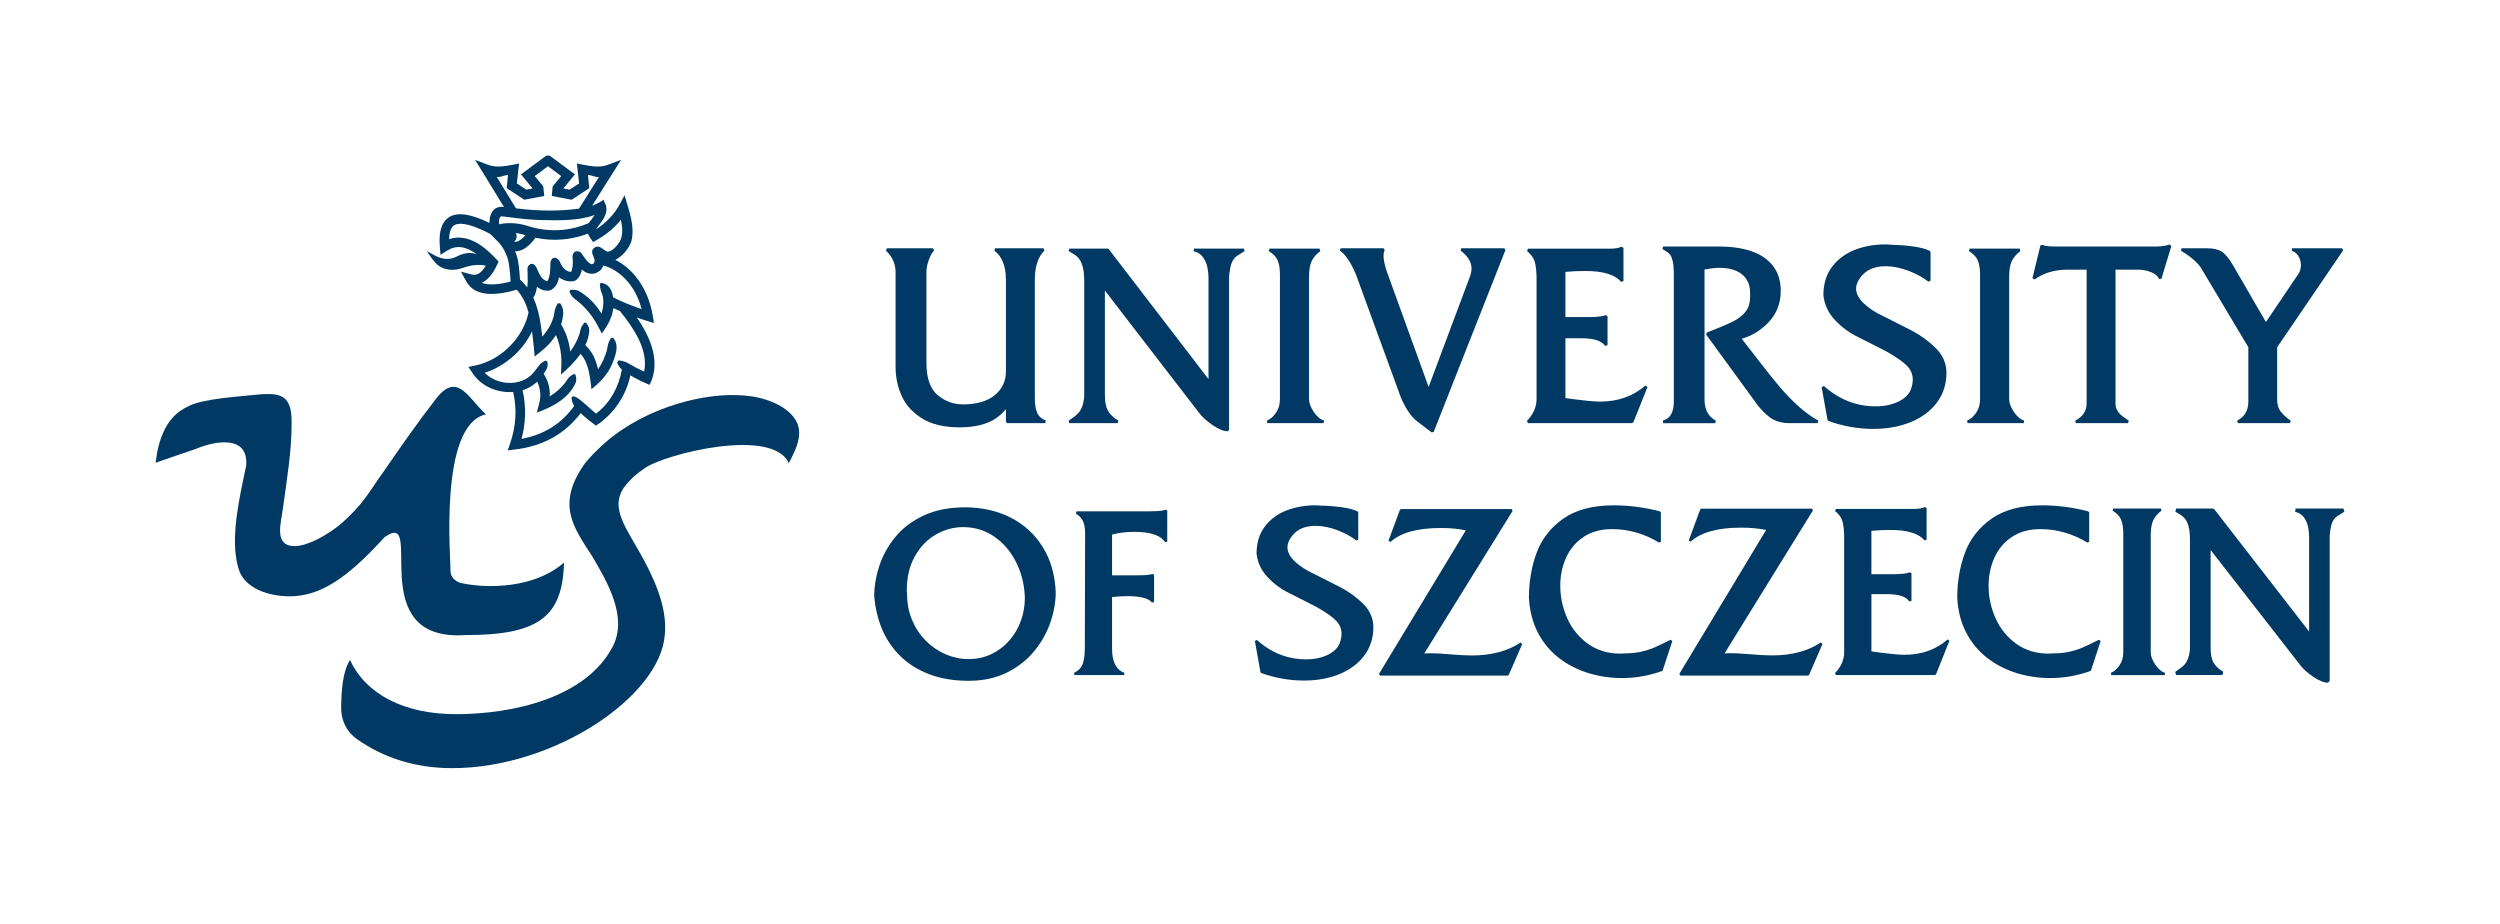 <?xml version="1.0" encoding="UTF-8"?>
<svg id="Warstwa_1" xmlns="http://www.w3.org/2000/svg" version="1.1" viewBox="0 0 282.987 104.562">
  <!-- Generator: Adobe Illustrator 29.5.0, SVG Export Plug-In . SVG Version: 2.1.0 Build 137)  -->
  <defs>
    <style>
      .st0, .st1 {
        fill: #003964;
      }

      .st1 {
        fill-rule: evenodd;
      }
    </style>
  </defs>
  <path class="st0" d="M72.084,35.942c.617.214,1.063.352,1.108.366l.834.255-.145-.86c-.582-3.452-2.557-5.457-4.234-6.291.836-.392,1.554-1.313,1.825-2.106.431-1.745-.312-3.555-.774-5.203l-.626,1.155c-.556,1.032-1.532,1.998-2.553,2.67-.004-.014-.008-.027-.012-.041.03-.04.059-.077.079-.099.521-.745,1.331-1.583.979-2.598,0,0-.245-.577-.245-.577-.402.286-.839.505-1.297.677l3.281-5.198-1.506.57c-.899.34-1.932.153-2.765-.01l-.733-.144.25,2.256-1.069.705-.715-.135,1.314-1.595-2.725-2.021-.155-.106h-.356l-2.868,2.127,1.314,1.595-.714.135-1.07-.705.25-2.256-.733.144c-.831.163-1.866.35-2.765.01l-1.473-.557,3.262,5.324c-.147-.016-.297-.026-.443-.011-.916.137-1.203.972-1.2,1.813-2.186-1.052-3.666-1.254-4.614-.617-.817.549-1.145,1.644-1,3.346l.075.885.75-.475c1.027-.65,2.109-.519,3.391.437-.081-.031-.157-.07-.242-.093-.438-.117-.911-.101-1.406.049-.208.063-.4.154-.585.242-.184.087-.358.17-.54.223-.641.187-1.365.059-2.151-.382l-.761-.427.484.726c.168.253.537.676.678.796.263.223.556.384.871.481.26.08.536.12.826.12.178,0,.361-.015.549-.045.279-.044.542-.13.795-.213.15-.049.299-.098.452-.138.684-.18,1.317-.211,1.934-.092.02.004.05.008.084.011.001 0.0.002 0.0.003 0-.502.844-1.011,1.16-1.611,1.004l-1.209-.316.6,1.096c.52.95,1.481,1.426,2.87,1.426.807,0,1.759-.161,2.852-.482.163.184.316.385.46.602.407.597.677,1.271.869,1.978-.599,2.877-3.131,5.401-6.016,6.001l-.796.163s.456.669.456.669c.97,1.534,2.851,2.302,4.616,2.164.444,1.901.333,3.851-.335,5.796l-.279.813.853-.102c3.162-.38,5.643-1.773,7.405-4.118.535.519,1.119.982,1.725,1.426,1.989-1.283,3.42-3.384,3.897-5.699.696.414,1.428.768,2.179,1.082,1.309-2.564.108-5.398-1.452-7.625ZM70.281,24.874c.167.834.271,1.673-.105,2.435-.314.51-.844,1.139-1.387,1.186-.44-.096-.739-.672-1.282-.568-.09.019-.163.068-.225.129-.118.06-.211.167-.236.307-.106.403.255.754.256,1.134.028.251-.107.348-.298.418-.412-.07-.761-.64-1.012-.991-.134-.165-.17-.378-.507-.463-.065-.021-.132-.024-.197-.018-.164-.002-.322.092-.392.254-.161.291-.062.475-.062.699.04.432-.021,1.076-.191,1.377-.306.011-.656-.191-.86-.436-.12-.133-.216-.298-.305-.476-.11-.176-.093-.385-.402-.56l-0-0c-.017-.016-.025-.035-.045-.05-.189-.139-.457-.085-.583.111-.211.29-.126.532-.152.786-.012.467-.04.974-.193,1.398-.035.101-.082.178-.122.242-.015.023-.03.038-.041.048-.02-.003-.05-.008-.08-.02-.474-.173-.764-.666-.96-1.123-.087-.163-.099-.34-.247-.509-.04-.084-.096-.161-.183-.224-.396-.306-.826.179-.761.557,0,0,.012.451.012.451-.004.449.054,1.069-.045,1.57-.231-.319-.496-.625-.817-.899-.057-.995-.138-2.067-.427-2.885-.038-.106-.087-.2-.128-.303.003,0,.006.001.009.001.07,0,.14-.004.21-.012.72-.082,1.407-.587,2.092-1.527.736.148,1.47.226,2.198.226,1.281,0,2.535-.242,3.736-.697.145.342.37.658.587.954,1.23-.642,2.304-1.461,3.146-2.522ZM64.678,30.772c.01-.002.011-.002,0,0h0ZM58.483,26.755c0-.136-.037-.265-.098-.381.351.046.713.131,1.09.25-.387.452-.753.707-1.075.744-.067.007-.135.004-.203-.007.174-.146.286-.362.286-.607ZM57.506,19.799l-.154,1.496,1.996,1.315,2.256-.427-.107-1.081-.967-1.173,1.498-1.111,1.498,1.111-.967,1.173-.106,1.081,2.255.427,1.996-1.315-.154-1.496c.409.022.832.292,1.256.228l-2.264,3.588c-2.224.304-4.619.292-7.137-.034l-2.179-3.557c.431.066.863-.202,1.28-.225ZM56.539,24.712c.044-.118.094-.174.183-.22.108-.007.102-.004.285.019,1.233.16,2.82.36,4.059.393,2.054.039,4.273.142,6.241-.57-.198.323-.465.651-.671.917-2.075.913-4.366,1.058-6.618.415-1.237-.428-2.393-.519-3.526-.282-.023-.26-.014-.497.047-.671ZM54.532,32.013c.986-.444,1.53-1.599,1.752-2.069l.156-.332-.251-.267c-.759-.809-2.917-3.11-5.352-2.273.018-.802.204-1.327.556-1.562.436-.294,1.478-.376,3.959.892.181.092.411.333.613.546.101.106.199.209.291.296.195.185.375.394.534.621.249.357.46.776.626,1.247.256.724.325,1.791.378,2.759-1.135.299-2.401.478-3.262.142ZM67.47,46.819c-.759-.595-1.395-1.336-2.221-1.838l-.343-.14s-.211.147-.211.147c.013.348.114.692.301.966-1.448,2.016-3.404,3.247-5.963,3.726.496-1.846.535-3.694.119-5.506.617-.19,1.184-.516,1.661-.968.359.753.456,1.601.214,2.476l-.26,1.025c1.516-.561,3.098-1.316,4.021-2.707.221-.369.524-.741.424-1.245l-.072-.358-.183-.068-.329.21c-.375.24-.457.567-.699.84-.468.591-1.051,1.095-1.701,1.486.012-.267.008-.536-.029-.806-.071-.634-.328-1.221-.657-1.758.207-.315.448-.593.447-.995l-.027-.382-.199-.107s-.344.182-.344.182c-.367.208-.507.574-.775.853-1.279,1.962-4.22,1.903-5.785.348,2.324-.758,4.304-2.49,5.365-4.684.076.62.138,1.237.213,1.827l.085,1.021s.813-.662.813-.662c.599-.481,1.163-1.088,1.597-1.775.436.992.638,2.134.618,3.176,0,0-.047,1.302-.047,1.302.796-.702,1.601-1.47,2.208-2.355.282.31.514.672.674,1.122.348.858.456,1.945.562,2.879.992-.76,1.866-1.712,2.347-2.853.305-.793.762-1.841.309-2.673l-.193-.294-.241.023-.185.33c-.216.385-.188.728-.299,1.095-.206.722-.536,1.478-.985,2.117-.08-.341-.181-.679-.309-1.014-.214-.618-.611-1.226-1.127-1.716.125-.278.236-.563.312-.865.087-.437.25-.921-.037-1.375l-.192-.304-.206.008-.224.321c-.257.369-.22.706-.36,1.058-.226.664-.58,1.307-1.008,1.886-.131-1.078-.442-2.1-1.034-3.081.066-.201.122-.404.159-.613.138-.63.13-1.213-.26-1.774l-.294.019-.16.322c-.213.428-.196.812-.305,1.203-.088.333-.214.642-.366.936-0.0 0-.003.002-.003.002 0.0 0.0.001.001.001.001-.241.465-.552.89-.906,1.293-.169-1.515-.371-3.016-1.019-4.418.194-.256.273-.533.338-.767.036-.156.061-.31.082-.464.413.34.924.533,1.493.417.622-.287.89-.86,1.004-1.481.45.337,1.015.523,1.614.442.5-.079.832-.657.973-1.317.082.067.164.134.255.193.347.273,1.097.418,1.55.084.316-.16.518-.425.625-.729.957.187,3.413,1.42,4.333,4.925-.898-.307-2.286-.82-3.227-1.342-.098-.658-.357-1.308-1.008-1.541l-.358-.096-.138.143.046.419c.045.408.207.606.279.92.142.634.066,1.341-.129,1.995-.525-.81-1.16-1.562-1.943-2.129-.362-.253-.733-.555-1.176-.552l-.389.003-.143.193.162.304c.252.475.605.605.899.88.911.765,1.644,1.695,2.198,2.761l.422.794c.646-.86,1.181-1.805,1.306-2.867.241.116.494.23.75.339,1.512,1.881,3.251,4.385,2.734,6.86-.583-.28-1.165-.577-1.721-.901-.322-.214-.755-.334-1.16-.377,0,0-.185.24-.185.24.123.298.311.588.545.803-.344,1.959-1.325,3.772-2.92,4.979Z"/>
  <path class="st1" d="M17.612,52.381c.296-2.52,1.159-5.26,3.669-6.366h0c1.531-.903,6.241-1.152,7.144-1.282,2.928-.284,4.648-.423,4.582,3.133.011,3.203-.523,6.299-.969,9.585-.206,1.684-1.103,4.342,1.289,4.367,1.498 0,3.687-1.233,5.191-2.454,2.725-2.382,3.298-3.778,4.955-6.056,1.848-2.676,3.593-5.203,5.842-8.119,2.457-3.213,3.651-.152,5.695,1.719-5.392,1.133-3.966,16.63-4.011,17.828.052.749.755,1.168,1.215,1.267,1.023.221,2.175.338,3.331.338,2.009,0,5.666-.357,8.296-2.658-.153,6.195-2.947,8.204-11.154,8.204-11.81.799-4.354-14.593-9.2-11.045-4.275,4.736-7.364,6.657-10.69,6.657-2.192.016-5.265-.812-5.848-3.313-.929-3.311.174-7.906.917-11.496.279-3.503-3.578-2.776-5.656-1.891-.975.341-3.513,1.195-4.601,1.582"/>
  <path class="st1" d="M51.183,86.95c-4.08,0-7.722-1.117-10.825-3.32-1.104-.783-1.754-2.089-1.74-3.492.018-1.874.155-4.135,1.006-5.424,1.813,3.9,6.152,6.127,11.981,6.126,6.53-.001,14.72-1.878,17.737-7.621,1.773-3.355-.625-7.397-2.293-10.226-2.113-3.29-4.107-5.834-.927-10.415.161-.232.745-.946,1.522-1.674,4.453-4.438,11.297-6.341,15.783-6.177.981.036,1.922.125,2.872.393.947.267,1.881.661,2.671,1.256.687.516,1.272,1.217,1.442,2.079.141.714-.03,1.447-.257,2.121-.222.657-.878,1.832-.867,1.857-1.807-4.116-13.955-1.06-16.273.537-1.231.85-1.512,1.181-2.118,1.858-1.918,2.282-.369,4.42,1.424,7.549,1.537,2.68,3.279,6.282,2.93,9.474-.49,6.941-12.482,15.1-24.068,15.099Z"/>
  <path class="st0" d="M101.374,41.554c0,1.123.228,2.211.68,3.236.455,1.031,1.231,1.895,2.308,2.569,1.075.672,2.496,1.012,4.224,1.012.905,0,1.69-.084,2.336-.249.647-.166,1.174-.374,1.567-.617.392-.241.727-.506.995-.787.141-.148.269-.283.384-.406v1.434l.152.152h4.299l.058-.292c-.496-.206-.817-.499-.983-.893-.171-.41-.258-.991-.258-1.726v-13.301c0-1.503.366-2.621,1.089-3.324l-.106-.261h-5.47l-.091.273c.868.65,1.308,1.764,1.308,3.311v10.335c0,1.118-.426,2.03-1.267,2.713-.851.691-2.057,1.042-3.583,1.042-1.088,0-2.063-.36-2.899-1.071-.829-.705-1.249-1.924-1.249-3.622v-10.299c0-.409.089-.862.264-1.349.174-.482.374-.844.596-1.076l-.11-.257h-5.229l-.105.261c.722.697,1.089,1.512,1.089,2.42v10.772Z"/>
  <path class="st0" d="M135.146,28.143l-.03.301c.533.108.934.414,1.228.936.3.532.452,1.253.452,2.144v11.389l-11.291-14.71-.12-.06h-4.335l-.076.283c.16.092.357.208.589.349.218.132.413.306.581.516.165.206.305.512.416.908.111.402.168.928.168,1.563v13.188c-.05.425-.128.782-.232,1.06-.103.276-.226.5-.364.665-.142.169-.322.335-.538.492-.223.164-.435.315-.633.455l.088.276h5.463l.079-.281c-.561-.342-.959-.725-1.184-1.138-.226-.415-.34-1.007-.34-1.758v-11.832l10.623,13.79c.363.494.889.976,1.562,1.436.695.473,1.259.703,1.724.703l.152-.152-.001-17.36c.069-.764.182-1.317.334-1.643.148-.315.332-.545.547-.683.241-.154.534-.34.878-.557l-.081-.28h-5.661Z"/>
  <path class="st0" d="M148.725,46.647c-.361-.526-.545-1.014-.545-1.449v-13.906c0-.746.1-1.332.297-1.744.196-.41.525-.791.976-1.133l-.092-.273h-5.661l-.078.282c.499.301.836.656,1.002,1.054.171.412.258.941.258,1.575v14.145c0,.597-.157,1.121-.469,1.555-.31.436-.647.722-1.0.851l.052.294h6.364l.04-.298c-.402-.11-.788-.431-1.146-.953Z"/>
  <path class="st0" d="M172.845,47.641l.109.257h11.791l.141-.095,1.603-3.993-.242-.17c-1.365,1.209-3.102,1.823-5.163,1.823-.64,0-1.946-.134-3.885-.399v-6.771h1.884c1.354,0,2.23.29,2.604.861l.279-.083v-3.267l-.222-.135c-.199.102-.706.225-1.995.225h-2.551v-5.118c.705-.068,1.465-.102,2.261-.102,2.005,0,3.365.415,4.04,1.234l.269-.097v-3.751l-.222-.135c-.288.149-.725.224-1.299.224h-9.293l-.096.269c.469.383.767.812.885,1.276.124.484.187,1.115.187,1.875v13.597c0,.893-.365,1.725-1.086,2.474Z"/>
  <path class="st0" d="M202.554,47.898h3.199l.074-.284c-.79-.441-1.553-.994-2.267-1.642s-1.393-1.346-2.02-2.075c-.627-.733-1.455-1.766-2.459-3.071-.866-1.124-1.527-1.974-1.931-2.482,1.106-.304,2.11-.912,2.99-1.81.949-.968,1.43-2.184,1.43-3.614,0-1.14-.303-2.1-.902-2.853-.596-.749-1.426-1.304-2.469-1.649-1.03-.341-2.233-.514-3.577-.514h-6.364l-.08.281c.179.111.354.221.526.332.154.099.288.231.397.392.108.16.197.413.264.752.068.346.103.815.103,1.393v14.383c0,1.241-.408,1.949-1.248,2.163l.038.299h5.896l.071-.286c-.862-.459-1.282-1.248-1.282-2.415v-14.699c.687-.123,1.251-.185,1.679-.185,1.112,0,1.981.255,2.584.758.604.502.897,1.185.897,2.087v.442c0,.668-.165,1.223-.491,1.649-.332.436-.81.814-1.424,1.126-.632.321-1.638.747-2.99,1.268l-.068.231,5.909,8.102c.65.771,1.237,1.289,1.745,1.54.512.253,1.108.381,1.77.381Z"/>
  <path class="st0" d="M216.38,37.41l-3.168-1.601c-.917-.426-1.677-.925-2.261-1.485-.565-.541-.851-1.103-.851-1.671,0-.24.074-.518.216-.818.616-1.145,1.637-1.701,3.123-1.701.814,0,1.683.173,2.582.515.901.342,1.662.758,2.261,1.233l.246-.119v-3.228l-.082-.135c-.44-.23-1.119-.405-2.016-.523-.886-.116-1.698-.164-2.359-.173-.164-.026-.389-.038-.69-.038-1.219,0-2.369.206-3.418.612-1.058.409-1.925,1.053-2.577,1.914-.656.865-.988,1.945-.988,3.208l.001.016c.112,1.072.566,2.032,1.35,2.854.774.811,1.65,1.448,2.599,1.89l3.193,1.626c1.094.618,1.876,1.165,2.325,1.628.436.45.649.961.649,1.563,0,.274-.038.536-.117.791-.156.68-.6,1.207-1.357,1.612-.764.408-1.685.615-2.738.615-2.17,0-4.138-.776-5.851-2.307l-.251.14.667,3.707.098.116c1.674.597,3.39.899,5.102.899,1.14,0,2.221-.142,3.212-.422.998-.281,1.887-.704,2.642-1.257.759-.557,1.357-1.236,1.775-2.02.419-.786.631-1.687.631-2.678,0-1.052-.417-1.994-1.24-2.801-.806-.79-1.717-1.449-2.709-1.961Z"/>
  <path class="st0" d="M223.667,46.753c-.311.436-.648.722-1.0.851l.052.294h6.363l.04-.298c-.403-.111-.788-.431-1.146-.953-.361-.526-.545-1.014-.545-1.449v-13.906c0-.747.1-1.333.297-1.744.196-.41.525-.791.976-1.132l-.092-.273h-5.661l-.078.282c.499.3.837.655,1.003,1.054.171.411.258.941.258,1.575v14.145c0,.597-.157,1.12-.468,1.555Z"/>
  <path class="st0" d="M234.076,30.524h2.119v15.144c0,.85-.421,1.485-1.288,1.944l.071.286h5.902l.087-.276c-.222-.155-.419-.293-.592-.416-.163-.116-.316-.247-.454-.391-.131-.136-.242-.302-.329-.493-.085-.186-.128-.405-.128-.654v-15.144h2.544c.563,0,1.088.107,1.559.317.45.2.719.443.799.724l.291.002,1.129-3.707-.196-.187c-.428.153-.938.231-1.517.231h-11.358c-1.178,0-1.438-.136-1.495-.194l-.256.07-.901,3.707.239.157c.985-.744,2.255-1.121,3.775-1.121Z"/>
  <path class="st0" d="M249.321,30.624l5.179,8.679v6.157c0,1.003-.412,1.708-1.26,2.152l.07.286h5.902l.086-.277c-.471-.324-.853-.671-1.133-1.03-.268-.344-.404-.804-.404-1.369v-5.916l7.473-10.97-.125-.237h-5.661l-.033.3c.285.064.522.243.726.549.206.309.311.668.311,1.066,0,.336-.08.645-.23.912l-3.731,5.525-3.745-6.456c-.401-.688-.798-1.18-1.18-1.461-.397-.293-1.015-.435-1.888-.435h-2.731l-.077.282c1.241.736,2.064,1.487,2.451,2.241Z"/>
  <path class="st0" d="M114.375,58.577c-1.52-.763-3.251-1.15-5.144-1.15-1.807,0-3.394.318-4.716.945-1.323.627-2.407,1.461-3.221,2.478-.811,1.012-1.409,2.109-1.78,3.26-.369,1.146-.556,2.273-.556,3.349l0.0.011c.113,1.366.418,2.641.907,3.79.491,1.152,1.193,2.176,2.087,3.045.895.869,2.003,1.554,3.291,2.036,1.288.481,2.768.724,4.398.724,1.609,0,3.059-.31,4.309-.922,1.248-.612,2.297-1.431,3.118-2.435.819-1.004,1.436-2.101,1.834-3.263.399-1.163.601-2.309.601-3.411-.072-1.942-.567-3.663-1.471-5.114-.904-1.454-2.135-2.579-3.659-3.343ZM116.008,67.687c0,.89-.151,1.758-.448,2.582-.297.824-.733,1.571-1.294,2.22-.562.649-1.245,1.17-2.033,1.548-.785.378-1.657.569-2.591.569-.882,0-1.75-.18-2.58-.534-.831-.354-1.588-.868-2.249-1.528-.661-.659-1.188-1.45-1.567-2.351-.378-.899-.57-1.886-.57-2.934,0-.088-.006-.178-.018-.271-.01-.08-.016-.139-.016-.177,0-1.471.31-2.767.922-3.853.611-1.084,1.413-1.913,2.386-2.462.974-.551,2.003-.83,3.059-.83,1.329,0,2.526.367,3.558,1.091,1.036.727,1.857,1.687,2.438,2.853.582,1.169.912,2.4.979,3.674.017.087.025.222.025.402Z"/>
  <path class="st0" d="M130.06,57.882h-8.205l-.074.241c.421.281.703.597.838.936.14.352.21.787.21,1.295l-.034,13.053v0c0,.653-.073,1.221-.217,1.689-.138.444-.476.805-1.006,1.071l.059.25h5.607l.045-.256c-.945-.34-1.404-1.241-1.404-2.754v-5.828c.714-.066,1.294-.099,1.724-.099,1.492,0,2.433.246,2.796.732l.237-.079v-3.071l-.218-.1c-.056.048-.329.161-1.655.161h-2.884v-4.614c.783-.203,1.63-.307,2.52-.307,1.819,0,2.991.396,3.485,1.178l.243-.071v-3.525l-.226-.093c-.043.044-.305.189-1.843.189Z"/>
  <path class="st0" d="M151.713,66.467l-3.014-1.523c-.874-.405-1.598-.881-2.154-1.414-.54-.518-.813-1.056-.813-1.599,0-.231.071-.497.207-.784.588-1.093,1.563-1.625,2.981-1.625.776,0,1.604.165,2.46.491.858.326,1.583.721,2.154,1.175l.214-.104v-3.07l-.071-.117c-.417-.218-1.061-.385-1.913-.496-.833-.109-1.586-.165-2.219-.165h-.025c-.157-.024-.377-.036-.655-.036-1.158,0-2.25.195-3.246.581-1.004.388-1.827 1-2.446,1.817-.622.821-.937,1.845-.937,3.044l0.0.014c.106,1.016.537,1.928,1.28,2.708.735.77,1.566,1.375,2.468,1.795l3.038,1.547c1.042.588,1.787,1.11,2.213,1.55.418.43.62.92.62,1.495,0,.262-.037.512-.112.755-.148.642-.584,1.161-1.297,1.542-.727.389-1.605.586-2.61.586-2.066,0-3.941-.739-5.573-2.197l-.218.121.634,3.525.085.101c1.592.567,3.223.854,4.849.854,1.081,0,2.107-.135,3.052-.401.947-.267,1.791-.669,2.508-1.194.721-.528,1.288-1.173,1.685-1.917.398-.746.599-1.6.599-2.541,0-.996-.395-1.89-1.176-2.656-.764-.749-1.63-1.376-2.573-1.862Z"/>
  <path class="st0" d="M166.576,74.195c-.593,0-1.396-.042-2.387-.125-1.021-.086-1.741-.127-2.201-.127-.311,0-.569.008-.769.024l10.003-16.141-.112-.201h-12.523l-.124.086-1.295,3.499.213.143c1.152-1.051,3.065-1.585,5.687-1.585,1.087,0,2.048.089,2.856.264l-9.824,16.244.113.2h14.453l.121-.079,1.518-3.498-.194-.162c-1.446.968-3.308,1.46-5.534,1.46Z"/>
  <path class="st0" d="M187.256,73.301c-.418.181-.91.337-1.462.465-.551.128-1.164.193-1.822.193-.069,0-.169.005-.3.013-.121.009-.216.014-.28.014-1.387,0-2.61-.372-3.635-1.105-1.027-.734-1.817-1.702-2.345-2.876-.53-1.178-.798-2.424-.798-3.702,0-1.137.222-2.208.66-3.182.435-.969,1.1-1.757,1.977-2.344.876-.586,1.962-.884,3.229-.884,1.874,0,3.664.515,5.322,1.53l.201-.113v-3.297l-.099-.128c-1.753-.456-3.515-.686-5.235-.686-2.378,0-4.305.511-5.73,1.518-1.424,1.007-2.438,2.315-3.014,3.887-.572,1.561-.861,3.271-.861,5.081v.007c.086,1.485.435,2.817,1.038,3.958.602,1.141,1.406,2.1,2.391,2.853.981.749,2.097,1.317,3.318,1.691,1.216.371,2.495.559,3.803.559,1.529,0,3.049-.269,4.519-.799l.08-.083,1.08-3.298-.185-.159c-.813.408-1.436.706-1.852.885Z"/>
  <path class="st0" d="M200.569,74.19c-.595,0-1.398-.042-2.388-.126-1.02-.086-1.741-.127-2.201-.127-.316,0-.571.007-.769.023l10.004-16.182-.112-.201h-12.523l-.124.086-1.295,3.508.213.143c1.152-1.054,3.065-1.588,5.687-1.588,1.089,0,2.049.089,2.856.264l-9.824,16.285.113.2h14.452l.121-.079,1.518-3.507-.194-.162c-1.446.971-3.308,1.464-5.534,1.464Z"/>
  <path class="st0" d="M215.543,74.121c-.613,0-1.86-.128-3.707-.382v-6.483h1.804c1.291,0,2.128.279,2.487.828l.242-.072v-3.117l-.193-.117c-.19.098-.675.216-1.903.216h-2.439v-4.906c.675-.066,1.402-.1,2.162-.1,1.91,0,3.207.398,3.852,1.182l.233-.084v-3.578l-.193-.117c-.276.143-.694.216-1.241.216h-8.839l-.083.234c.448.367.733.778.846,1.223.118.461.178,1.063.178,1.791v12.97c0,.855-.348,1.653-1.036,2.369l.095.223h11.214l.122-.083,1.525-3.809-.21-.148c-1.3,1.156-2.955,1.742-4.918,1.742Z"/>
  <path class="st0" d="M235.739,73.301c-.418.181-.909.337-1.462.465-.551.128-1.164.193-1.822.193-.07,0-.169.005-.3.013-.121.009-.215.014-.28.014-1.387,0-2.609-.372-3.634-1.105-1.028-.735-1.817-1.702-2.345-2.876-.53-1.178-.798-2.424-.798-3.702,0-1.136.222-2.207.66-3.182.435-.969,1.101-1.757,1.977-2.344.876-.586,1.963-.884,3.23-.884,1.874,0,3.664.515,5.321,1.53l.201-.113v-3.297l-.099-.128c-1.752-.456-3.514-.686-5.235-.686-2.378,0-4.306.511-5.73,1.518-1.424,1.007-2.438,2.315-3.014,3.887-.572,1.56-.861,3.27-.861,5.081v.007c.086,1.488.435,2.819,1.038,3.958.602,1.141,1.406,2.1,2.391,2.853.981.749,2.097,1.318,3.317,1.691,1.216.371,2.495.559,3.804.559,1.529,0,3.049-.269,4.518-.799l.08-.083,1.08-3.298-.185-.159c-.827.415-1.433.704-1.852.885Z"/>
  <path class="st0" d="M243.975,75.243c-.346-.505-.521-.974-.521-1.392v-13.292c0-.715.096-1.277.284-1.673.188-.393.502-.759.932-1.087l-.08-.237h-5.384l-.068.245c.477.288.799.629.958,1.014.164.393.247.901.247,1.509v13.52c0,.573-.151,1.076-.449,1.494-.297.418-.619.694-.957.818l.045.256h6.053l.035-.259c-.385-.106-.754-.414-1.097-.916Z"/>
  <path class="st0" d="M259.845,57.562l-.038.383c.495.099.87.382,1.145.864.284.498.427,1.174.427,2.01v10.666l-10.74-13.848-.153-.075h-4.156l-.095.362c.153.087.341.196.563.33.205.123.388.285.545.479.155.19.285.475.388.844.106.376.16.871.16,1.469v12.511c-.048.399-.121.732-.219.991-.096.255-.211.462-.341.616-.135.159-.305.313-.507.459-.214.155-.416.299-.606.431l.11.352h5.237l.1-.359c-.529-.319-.905-.676-1.117-1.061-.212-.386-.319-.939-.319-1.644v-11.086l10.098,12.974c.351.473.859.936,1.509,1.374.674.454,1.223.676,1.68.676l.193-.193-.001-16.468c.066-.72.172-1.239.315-1.542.138-.29.308-.501.507-.627.231-.146.511-.322.842-.528l-.102-.358h-5.427Z"/>
  <path class="st0" d="M170.272,28.101h-4.86l-.086.258c.826.625,1.245,1.314,1.245,2.048,0,.212-.047.478-.137.781l-4.723,12.611-4.726-13.047c-.249-.749-.376-1.352-.376-1.792,0-.26.045-.478.135-.65l-.128-.21h-4.86l-.085.26c.661.489,1.272,1.405,1.817,2.718l5.065,13.872c.455,1.103,1.016,1.977,1.669,2.596l1.842,1.406.221-.062,8.122-20.593-.134-.197Z"/>
</svg>